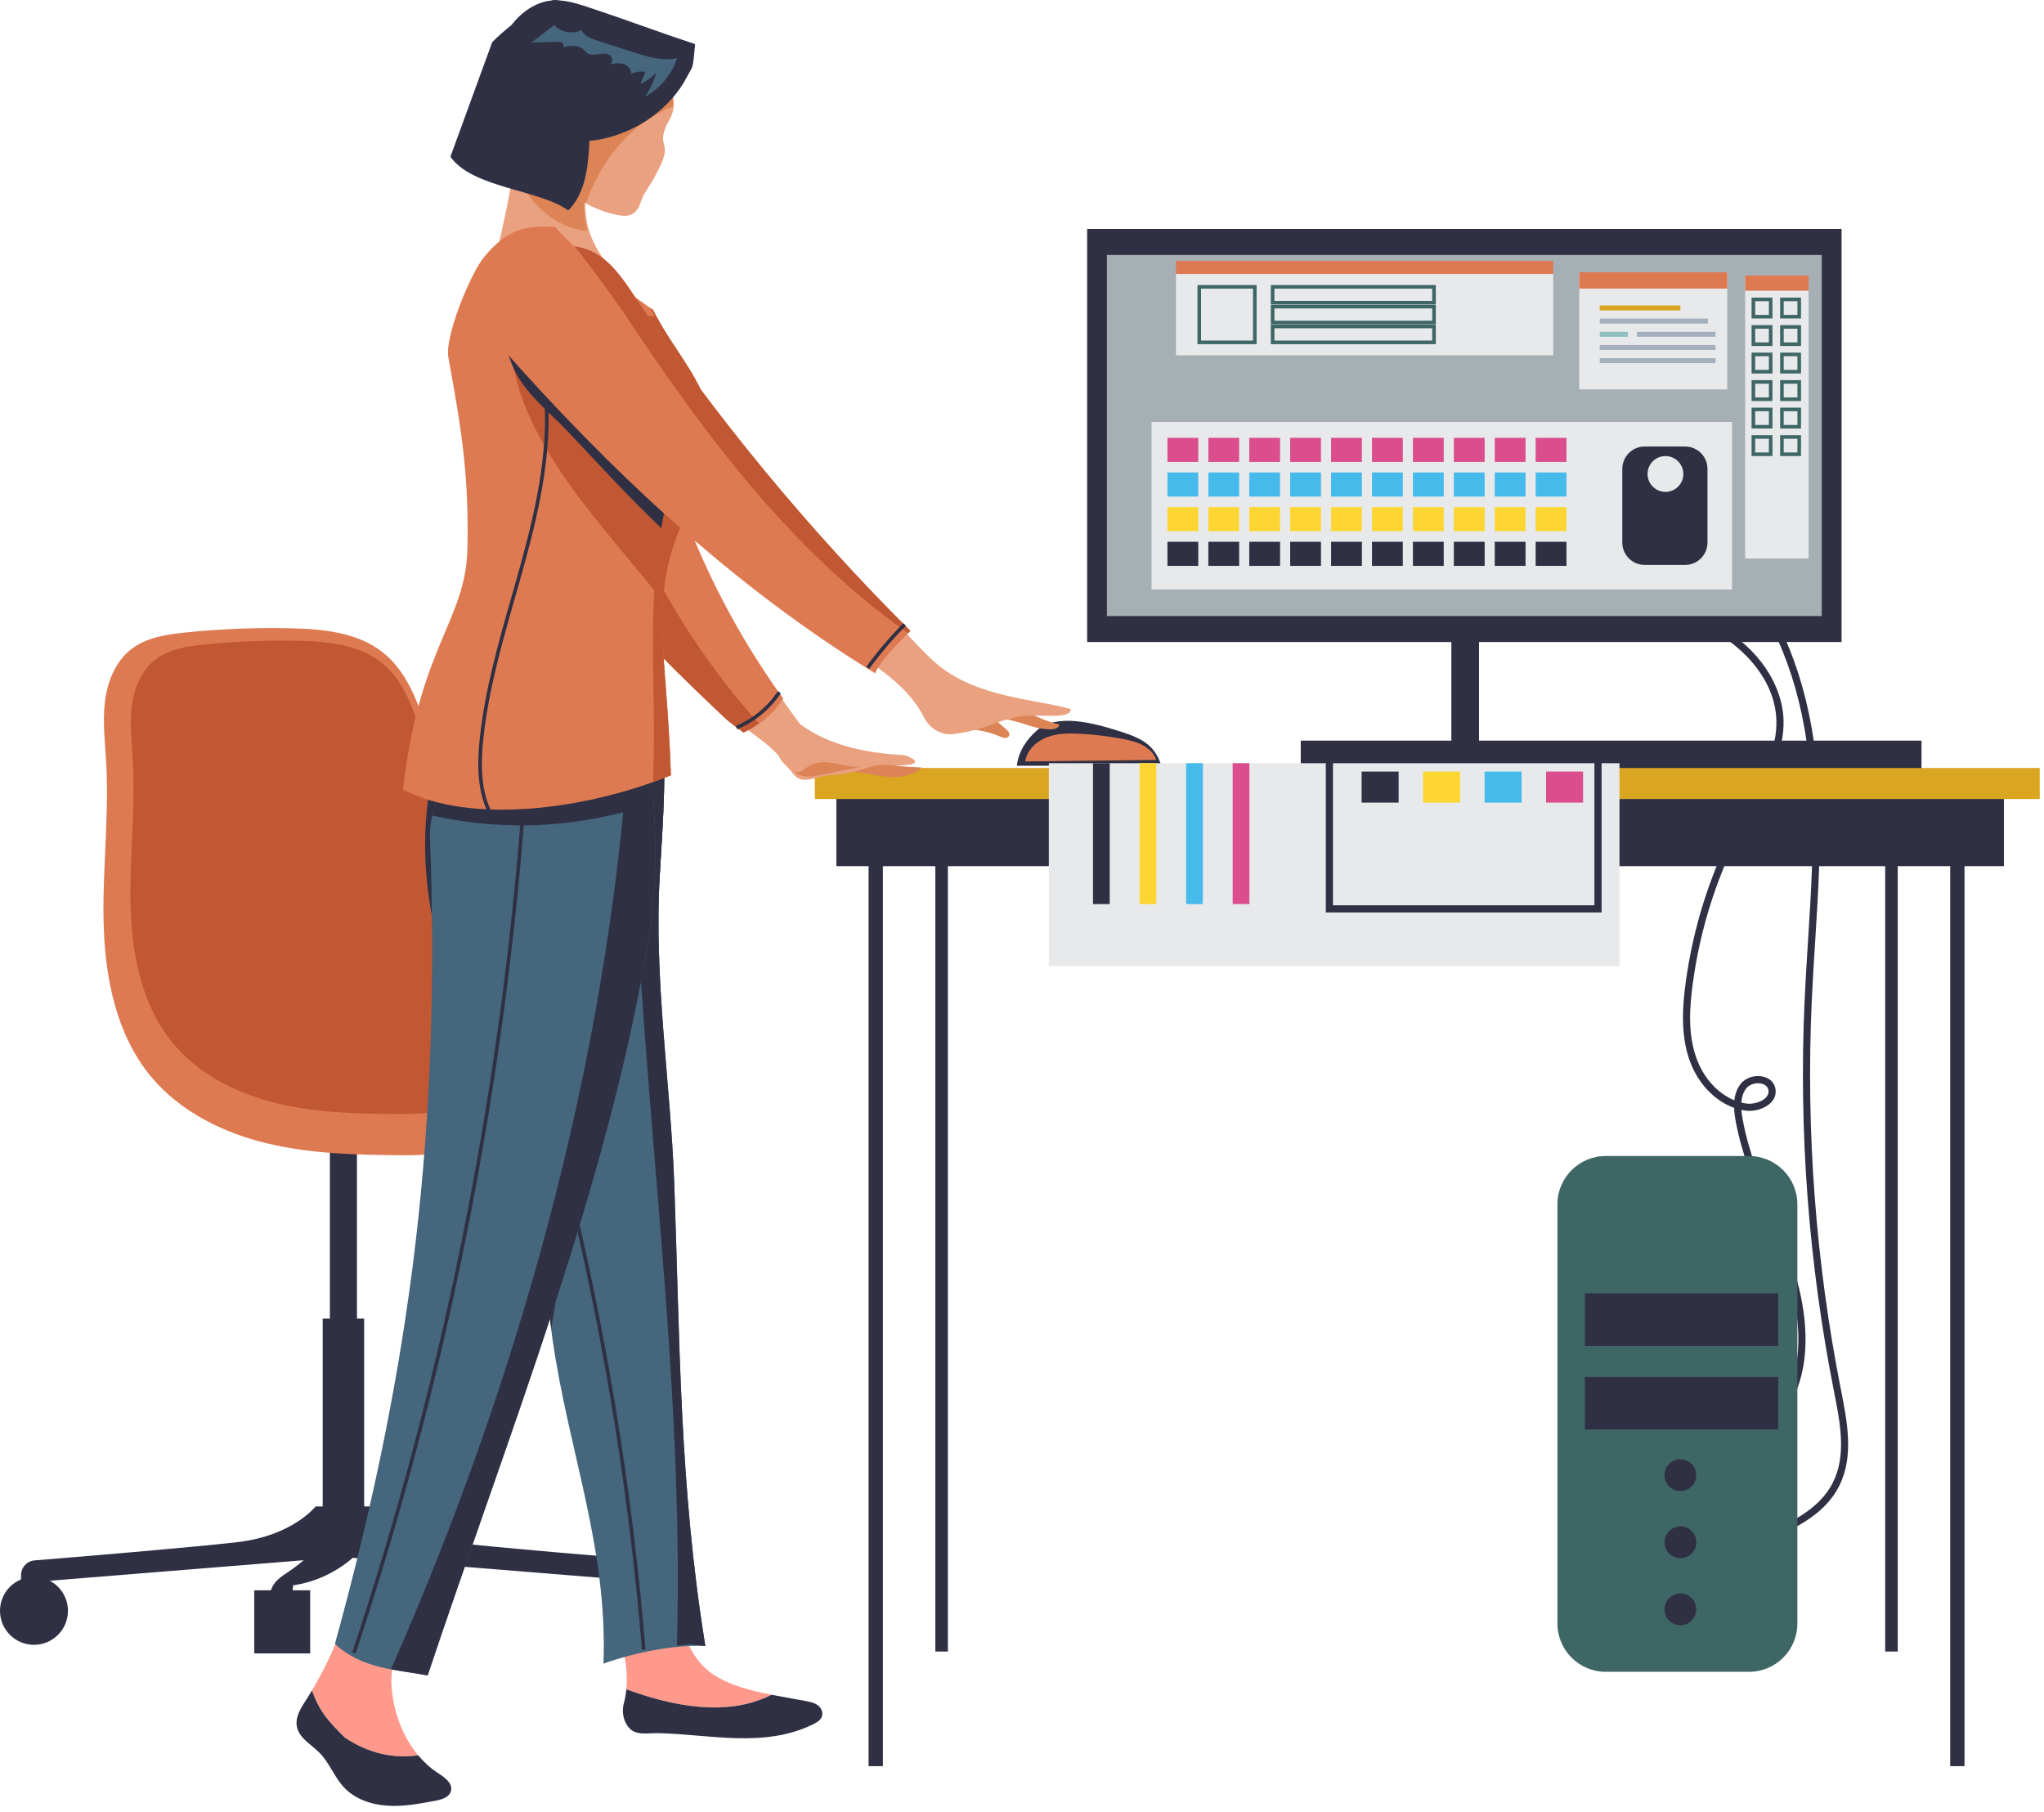 <svg width="317" height="281" viewBox="0 0 317 281" fill="none" xmlns="http://www.w3.org/2000/svg">
<path d="M5.27 244.523C2.36 244.523 0 246.883 0 249.793C0 252.704 2.36 255.063 5.27 255.063C8.181 255.063 10.54 252.704 10.54 249.793C10.54 246.883 8.181 244.523 5.27 244.523Z" fill="#2F3044"/>
<path d="M101.552 244.523C98.641 244.523 96.282 246.883 96.282 249.793C96.282 252.704 98.641 255.063 101.552 255.063C104.462 255.063 106.822 252.704 106.822 249.793C106.822 246.883 104.462 244.523 101.552 244.523Z" fill="#2F3044"/>
<path d="M45.467 245.836C48.88 245.354 52.117 243.823 54.721 241.566L103.254 245.488V244.252C103.254 243.061 102.341 242.07 101.154 241.973C94.942 241.468 76.659 239.957 69.627 239.131C61.095 238.127 57.583 233.61 57.583 233.61H56.476V204.466H55.361V162.659H51.159V204.466H50.044V233.61H48.937C48.937 233.61 45.425 238.127 36.891 239.131C29.859 239.957 11.575 241.468 5.363 241.973C4.177 242.07 3.264 243.061 3.264 244.252V245.488L47.098 241.946C46.298 242.633 45.44 243.266 44.578 243.843C43.858 244.328 43.114 244.812 42.592 245.505C42.336 245.845 42.152 246.219 42.014 246.612H39.428V256.397H48.104V246.612H45.38C45.411 246.352 45.429 246.094 45.467 245.836Z" fill="#2F3044"/>
<path d="M96.38 173.155C100.095 168.92 96.877 163.374 93.223 159.088C89.568 154.8 84.444 152.028 80.483 148.022C71.402 138.841 69.763 124.944 65.961 112.604C64.65 108.345 62.882 103.97 59.398 101.193C55.474 98.064 50.124 97.54 45.107 97.429C39.664 97.307 34.212 97.525 28.795 98.078C25.815 98.382 22.689 98.851 20.327 100.693C17.85 102.626 16.621 105.799 16.262 108.918C15.902 112.037 16.297 115.188 16.473 118.325C16.941 126.672 15.846 135.037 16.077 143.394C16.308 151.752 18.055 160.459 23.38 166.903C27.888 172.355 34.574 175.663 41.455 177.312C48.336 178.96 55.476 179.091 62.553 179.149C69.974 179.211 78.448 177.272 85.826 176.485C89.517 176.094 93.931 175.945 96.38 173.155Z" fill="#DE7A51"/>
<path d="M92.37 167.378C95.704 163.574 92.816 158.595 89.534 154.745C86.253 150.894 81.651 148.404 78.094 144.807C69.938 136.562 68.467 124.082 65.052 112.999C63.875 109.173 62.288 105.245 59.158 102.75C55.634 99.942 50.828 99.471 46.323 99.369C41.432 99.26 36.538 99.455 31.672 99.951C28.997 100.224 26.189 100.646 24.069 102.299C21.845 104.034 20.741 106.885 20.416 109.687C20.092 112.488 20.45 115.319 20.608 118.136C21.027 125.633 20.045 133.144 20.252 140.652C20.461 148.157 22.027 155.978 26.811 161.766C30.859 166.663 36.864 169.633 43.043 171.115C49.222 172.597 55.636 172.713 61.991 172.766C68.654 172.821 76.266 171.08 82.891 170.373C86.206 170.017 90.172 169.884 92.37 167.378Z" fill="#C15833"/>
<path d="M96.777 43.899C89.157 36.096 91.174 32.47 90.545 26.593L79.854 24.016C79.021 33.043 76.088 41.02 75.27 49.289C80.825 46.661 91.225 46.527 96.777 43.899Z" fill="#EAA180"/>
<path d="M91.103 35.821C90.243 32.961 90.839 29.331 90.548 26.596L80.581 25.505C80.738 26.655 80.874 27.806 80.994 28.962C83.569 32.741 86.653 35.369 91.103 35.821Z" fill="#DC8456"/>
<path d="M83 9.886C84.149 8.144 85.522 6.464 87.379 5.513C89.137 4.613 91.212 4.444 93.156 4.8C95.098 5.155 96.922 6.004 98.602 7.044C100.735 8.364 103.287 9.883 103.798 12.338C104.463 15.531 105.016 16.684 103.527 19.104C103.285 19.495 102.97 20.395 102.894 20.848C102.801 21.401 102.796 21.79 102.963 22.326C103.352 23.565 102.95 24.676 101.968 26.589C101.374 27.747 101.559 27.449 100.295 29.455C99.693 30.408 99.61 30.664 99.364 31.399C99.115 32.135 98.693 32.864 98.002 33.217C97.3 33.575 96.458 33.481 95.684 33.323C90.459 32.257 85.944 28.675 83.082 24.176C81.356 21.461 80.15 18.215 80.712 15.047C81.036 13.178 81.956 11.467 83 9.886Z" fill="#EAA180"/>
<path d="M104.452 16.462C104.514 15.342 104.181 14.183 103.796 12.338C103.285 9.883 100.732 8.364 98.6 7.044C96.92 6.004 95.096 5.153 93.154 4.8C91.212 4.444 89.137 4.613 87.377 5.513C85.52 6.464 84.147 8.144 82.998 9.886C81.954 11.467 81.034 13.178 80.703 15.045C80.141 18.213 81.345 21.459 83.074 24.174C85.002 27.207 87.693 29.8 90.834 31.508C93.298 24.956 97.347 19.395 104.452 16.462Z" fill="#DC8456"/>
<path d="M88.128 32.63C90.536 30.259 91.118 26.618 91.334 23.241C91.363 22.779 91.389 22.312 91.418 21.845C92.005 21.785 92.589 21.716 93.169 21.601C98.759 20.481 103.967 16.9 106.587 11.838C107.482 10.11 107.433 11.001 107.806 6.839C101.543 4.769 97.504 3.195 91.241 1.123C89.823 0.654 88.363 0.185 86.888 0.074C86.888 0.074 85.859 -0.099 85.475 0.085C83 0.343 80.829 1.925 79.303 3.902C78.261 4.715 77.277 5.604 76.337 6.533L69.856 24.296C73.217 29.157 83.604 29.375 88.128 32.63Z" fill="#2F3044"/>
<path d="M98.417 8.153C100.55 8.837 102.816 9.528 104.996 9.015C104.201 11.548 102.376 13.741 100.032 14.982C100.828 13.856 101.421 12.59 101.774 11.257C101.081 12.005 100.237 12.612 99.308 13.03C99.566 12.399 99.826 11.77 100.084 11.139C99.328 11.014 98.533 11.134 97.851 11.479C97.968 10.779 97.368 10.119 96.686 9.915C96.004 9.712 95.275 9.846 94.578 9.981C95.118 9.759 95.016 8.877 94.529 8.557C94.042 8.237 93.405 8.306 92.827 8.395C92.252 8.481 91.618 8.566 91.121 8.261C90.825 8.082 90.619 7.784 90.347 7.566C89.517 6.897 88.31 7.102 87.268 7.339C87.506 7.191 87.437 6.793 87.208 6.628C86.979 6.464 86.675 6.466 86.395 6.477C85.064 6.52 83.731 6.564 82.4 6.606C83.578 5.706 84.753 4.807 85.931 3.905C86.988 5.018 88.794 5.335 90.168 4.649C90.594 5.584 91.681 5.989 92.658 6.304C94.578 6.922 96.498 7.537 98.417 8.153Z" fill="#45667C"/>
<path d="M268.438 225.918L268.121 224.852C274.457 222.968 278.01 216.411 278.719 210.746C279.541 204.205 277.512 197.693 275.421 192.185C274.902 190.816 274.357 189.452 273.808 188.088C271.98 183.509 270.087 178.776 269.178 173.83C269.063 173.195 268.96 172.502 268.938 171.795C265.881 170.704 263.262 167.94 262.008 164.357C260.615 160.371 260.951 155.965 261.402 152.572C262.604 143.496 265.426 134.816 269.791 126.768C270.158 126.093 270.536 125.417 270.918 124.735C273.24 120.589 275.639 116.301 275.495 111.675C275.301 105.566 270.647 100.726 266.356 98.234C261.331 95.312 255.505 94.199 249.871 93.121L250.08 92.03C255.805 93.123 261.726 94.254 266.916 97.272C272.72 100.644 276.432 106.15 276.606 111.64C276.759 116.572 274.282 120.998 271.887 125.277C271.509 125.953 271.133 126.626 270.769 127.295C266.468 135.222 263.686 143.774 262.504 152.714C262.044 156.189 261.749 160.246 263.059 163.988C264.155 167.123 266.377 169.565 268.978 170.62C269.08 169.707 269.367 168.82 269.971 168.063C270.74 167.098 272.182 166.643 273.469 166.961C274.475 167.205 275.157 167.869 275.339 168.783C275.497 169.58 275.27 170.333 274.675 170.958C273.766 171.913 272.102 172.433 270.62 172.215C270.436 172.189 270.251 172.155 270.069 172.115C270.107 172.637 270.187 173.151 270.274 173.628C271.16 178.463 273.033 183.144 274.844 187.672C275.39 189.041 275.937 190.41 276.461 191.787C278.603 197.424 280.676 204.1 279.825 210.881C279.067 216.907 275.255 223.892 268.438 225.918ZM270.06 170.978C270.298 171.035 270.54 171.084 270.78 171.12C271.875 171.284 273.217 170.887 273.871 170.196C274.208 169.84 274.337 169.438 274.251 169.002C274.122 168.358 273.542 168.125 273.206 168.043C272.342 167.834 271.331 168.14 270.84 168.758C270.338 169.387 270.122 170.164 270.06 170.978Z" fill="#2F3044"/>
<path d="M272.513 239.467L272.109 238.431C277.255 236.418 282.06 234.252 284.253 229.915C286.393 225.689 285.395 220.652 284.431 215.782C280.49 195.855 278.954 175.492 279.868 155.229C280.008 152.165 280.201 149.104 280.394 146.04C280.894 138.192 281.407 130.076 280.925 122.12C280.156 109.42 276.828 99.033 271.031 91.248L271.92 90.584C277.85 98.544 281.252 109.133 282.036 122.053C282.52 130.078 282.003 138.23 281.503 146.111C281.309 149.168 281.116 152.223 280.978 155.28C280.07 175.454 281.594 195.728 285.513 215.538C286.475 220.388 287.555 225.849 285.242 230.417C282.874 235.103 277.87 237.371 272.513 239.467Z" fill="#2F3044"/>
<path d="M271.253 259.25H249.035C244.894 259.25 241.537 255.892 241.537 251.751V186.763C241.537 182.622 244.894 179.265 249.035 179.265H271.253C275.395 179.265 278.752 182.622 278.752 186.763V251.751C278.752 255.892 275.395 259.25 271.253 259.25Z" fill="#3E6665"/>
<path d="M263.071 228.758C263.071 230.12 261.966 231.222 260.607 231.222C259.247 231.222 258.143 230.117 258.143 228.758C258.143 227.396 259.247 226.294 260.607 226.294C261.969 226.294 263.071 227.396 263.071 228.758Z" fill="#2F3044"/>
<path d="M263.071 239.16C263.071 240.522 261.966 241.624 260.607 241.624C259.247 241.624 258.143 240.52 258.143 239.16C258.143 237.798 259.247 236.696 260.607 236.696C261.969 236.696 263.071 237.8 263.071 239.16Z" fill="#2F3044"/>
<path d="M263.071 249.565C263.071 250.927 261.966 252.029 260.607 252.029C259.247 252.029 258.143 250.927 258.143 249.565C258.143 248.203 259.247 247.101 260.607 247.101C261.969 247.101 263.071 248.203 263.071 249.565Z" fill="#2F3044"/>
<path d="M275.79 200.556H245.796V208.704H275.79V200.556Z" fill="#2F3044"/>
<path d="M275.79 213.518H245.796V221.666H275.79V213.518Z" fill="#2F3044"/>
<path d="M298.006 114.85H201.729V120.018H298.006V114.85Z" fill="#2F3044"/>
<path d="M285.604 35.501H168.602V99.562H285.604V35.501Z" fill="#2F3044"/>
<path d="M229.377 98.218H225.089V116.192H229.377V98.218Z" fill="#2F3044"/>
<path d="M282.531 39.537H171.672V95.529H282.531V39.537Z" fill="#A6AFB4"/>
<path d="M268.621 65.43H178.593V91.408H268.621V65.43Z" fill="#E8E9EB"/>
<path d="M261.34 87.602H255.07C253.153 87.602 251.599 86.047 251.599 84.132V72.711C251.599 70.794 253.153 69.241 255.07 69.241H261.34C263.257 69.241 264.81 70.796 264.81 72.711V84.132C264.813 86.047 263.257 87.602 261.34 87.602Z" fill="#2F3044"/>
<path d="M185.834 67.894H181.057V71.631H185.834V67.894Z" fill="#DA4E8D"/>
<path d="M192.177 67.894H187.4V71.631H192.177V67.894Z" fill="#DA4E8D"/>
<path d="M198.523 67.894H193.746V71.631H198.523V67.894Z" fill="#DA4E8D"/>
<path d="M204.868 67.894H200.091V71.631H204.868V67.894Z" fill="#DA4E8D"/>
<path d="M211.214 67.894H206.437V71.631H211.214V67.894Z" fill="#DA4E8D"/>
<path d="M217.559 67.894H212.782V71.631H217.559V67.894Z" fill="#DA4E8D"/>
<path d="M223.905 67.894H219.128V71.631H223.905V67.894Z" fill="#DA4E8D"/>
<path d="M230.25 67.894H225.473V71.631H230.25V67.894Z" fill="#DA4E8D"/>
<path d="M236.594 67.894H231.817V71.631H236.594V67.894Z" fill="#DA4E8D"/>
<path d="M242.939 67.894H238.162V71.631H242.939V67.894Z" fill="#DA4E8D"/>
<path d="M185.834 73.267H181.057V77.004H185.834V73.267Z" fill="#46BAEB"/>
<path d="M192.177 73.267H187.4V77.004H192.177V73.267Z" fill="#46BAEB"/>
<path d="M198.523 73.267H193.746V77.004H198.523V73.267Z" fill="#46BAEB"/>
<path d="M204.868 73.267H200.091V77.004H204.868V73.267Z" fill="#46BAEB"/>
<path d="M211.214 73.267H206.437V77.004H211.214V73.267Z" fill="#46BAEB"/>
<path d="M217.559 73.267H212.782V77.004H217.559V73.267Z" fill="#46BAEB"/>
<path d="M223.905 73.267H219.128V77.004H223.905V73.267Z" fill="#46BAEB"/>
<path d="M230.25 73.267H225.473V77.004H230.25V73.267Z" fill="#46BAEB"/>
<path d="M236.594 73.267H231.817V77.004H236.594V73.267Z" fill="#46BAEB"/>
<path d="M242.939 73.267H238.162V77.004H242.939V73.267Z" fill="#46BAEB"/>
<path d="M185.834 78.639H181.057V82.376H185.834V78.639Z" fill="#FDD633"/>
<path d="M192.177 78.639H187.4V82.376H192.177V78.639Z" fill="#FDD633"/>
<path d="M198.523 78.639H193.746V82.376H198.523V78.639Z" fill="#FDD633"/>
<path d="M204.868 78.639H200.091V82.376H204.868V78.639Z" fill="#FDD633"/>
<path d="M211.214 78.639H206.437V82.376H211.214V78.639Z" fill="#FDD633"/>
<path d="M217.559 78.639H212.782V82.376H217.559V78.639Z" fill="#FDD633"/>
<path d="M223.905 78.639H219.128V82.376H223.905V78.639Z" fill="#FDD633"/>
<path d="M230.25 78.639H225.473V82.376H230.25V78.639Z" fill="#FDD633"/>
<path d="M236.594 78.639H231.817V82.376H236.594V78.639Z" fill="#FDD633"/>
<path d="M242.939 78.639H238.162V82.376H242.939V78.639Z" fill="#FDD633"/>
<path d="M185.834 84.014H181.057V87.751H185.834V84.014Z" fill="#2F3044"/>
<path d="M192.177 84.014H187.4V87.751H192.177V84.014Z" fill="#2F3044"/>
<path d="M198.523 84.014H193.746V87.751H198.523V84.014Z" fill="#2F3044"/>
<path d="M204.868 84.014H200.091V87.751H204.868V84.014Z" fill="#2F3044"/>
<path d="M211.214 84.014H206.437V87.751H211.214V84.014Z" fill="#2F3044"/>
<path d="M217.559 84.014H212.782V87.751H217.559V84.014Z" fill="#2F3044"/>
<path d="M223.905 84.014H219.128V87.751H223.905V84.014Z" fill="#2F3044"/>
<path d="M230.25 84.014H225.473V87.751H230.25V84.014Z" fill="#2F3044"/>
<path d="M236.594 84.014H231.817V87.751H236.594V84.014Z" fill="#2F3044"/>
<path d="M242.939 84.014H238.162V87.751H242.939V84.014Z" fill="#2F3044"/>
<path d="M261.066 73.5C261.066 75.033 259.824 76.275 258.291 76.275C256.758 76.275 255.516 75.033 255.516 73.5C255.516 71.967 256.758 70.725 258.291 70.725C259.824 70.727 261.066 71.969 261.066 73.5Z" fill="#E8E9EB"/>
<path d="M267.876 42.226H244.925V60.384H267.876V42.226Z" fill="#E8E9EB"/>
<path d="M267.876 42.226H244.925V44.747H267.876V42.226Z" fill="#DE7A51"/>
<path d="M260.6 47.367H248.105V48.133H260.6V47.367Z" fill="#DAA520"/>
<path d="M264.888 49.411H248.105V50.177H264.888V49.411Z" fill="#A4B0BC"/>
<path d="M266.057 51.455H253.85V52.222H266.057V51.455Z" fill="#A4B0BC"/>
<path d="M252.482 51.455H248.105V52.222H252.482V51.455Z" fill="#91BFBF"/>
<path d="M266.059 53.499H248.105V54.266H266.059V53.499Z" fill="#A4B0BC"/>
<path d="M266.059 55.543H248.105V56.309H266.059V55.543Z" fill="#A4B0BC"/>
<path d="M240.89 42.479H182.377V55.09H240.89V42.479Z" fill="#E8E9EB"/>
<path d="M240.89 40.462H182.377V42.479H240.89V40.462Z" fill="#DE7A51"/>
<path d="M194.883 53.368H185.714V44.199H194.883V53.368ZM186.269 52.812H194.328V44.754H186.269V52.812Z" fill="#3E6665"/>
<path d="M222.678 47.216H197.09V44.199H222.678V47.216ZM197.647 46.66H222.125V44.754H197.647V46.66Z" fill="#3E6665"/>
<path d="M222.678 50.291H197.09V47.273H222.678V50.291ZM197.647 49.735H222.125V47.829H197.647V49.735Z" fill="#3E6665"/>
<path d="M222.678 53.368H197.09V50.351H222.678V53.368ZM197.647 52.813H222.125V50.906H197.647V52.813Z" fill="#3E6665"/>
<path d="M280.485 42.73H270.649V86.615H280.485V42.73Z" fill="#E8E9EB"/>
<path d="M280.485 42.73H270.649V45.083H280.485V42.73Z" fill="#DE7A51"/>
<path d="M274.886 49.387H271.649V46.15H274.886V49.387ZM272.205 48.831H274.331V46.705H272.205V48.831Z" fill="#3E6665"/>
<path d="M274.886 53.653H271.649V50.415H274.886V53.653ZM272.205 53.097H274.331V50.971H272.205V53.097Z" fill="#3E6665"/>
<path d="M274.886 57.919H271.649V54.682H274.886V57.919ZM272.205 57.363H274.331V55.237H272.205V57.363Z" fill="#3E6665"/>
<path d="M274.886 62.187H271.649V58.95H274.886V62.187ZM272.205 61.631H274.331V59.505H272.205V61.631Z" fill="#3E6665"/>
<path d="M274.886 66.452H271.649V63.215H274.886V66.452ZM272.205 65.897H274.331V63.77H272.205V65.897Z" fill="#3E6665"/>
<path d="M274.886 70.721H271.649V67.483H274.886V70.721ZM272.205 70.165H274.331V68.039H272.205V70.165Z" fill="#3E6665"/>
<path d="M279.314 49.387H276.077V46.15H279.314V49.387ZM276.632 48.831H278.759V46.705H276.632V48.831Z" fill="#3E6665"/>
<path d="M279.314 53.653H276.077V50.415H279.314V53.653ZM276.632 53.097H278.759V50.971H276.632V53.097Z" fill="#3E6665"/>
<path d="M279.314 57.919H276.077V54.682H279.314V57.919ZM276.632 57.363H278.759V55.237H276.632V57.363Z" fill="#3E6665"/>
<path d="M279.314 62.187H276.077V58.95H279.314V62.187ZM276.632 61.631H278.759V59.505H276.632V61.631Z" fill="#3E6665"/>
<path d="M279.314 66.452H276.077V63.215H279.314V66.452ZM276.632 65.897H278.759V63.77H276.632V65.897Z" fill="#3E6665"/>
<path d="M279.314 70.721H276.077V67.483H279.314V70.721ZM276.632 70.165H278.759V68.039H276.632V70.165Z" fill="#3E6665"/>
<path d="M310.784 121.08H129.707V134.318H310.784V121.08Z" fill="#2F3044"/>
<path d="M316.338 119.092H126.374V123.906H316.338V119.092Z" fill="#DAA520"/>
<path d="M136.928 127.979H134.706V273.878H136.928V127.979Z" fill="#2F3044"/>
<path d="M304.674 127.979H302.452V273.878H304.674V127.979Z" fill="#2F3044"/>
<path d="M147.008 127.979H145.057V256.104H147.008V127.979Z" fill="#2F3044"/>
<path d="M294.318 127.979H292.367V256.104H294.318V127.979Z" fill="#2F3044"/>
<path d="M180.115 118.74C179.013 115.339 176.92 114.423 173.265 113.281C169.402 112.075 163.932 110.62 160.845 113.239C159.197 114.639 157.915 116.61 157.71 118.74H180.115Z" fill="#2F3044"/>
<path d="M167.524 113.786C165.773 113.692 163.971 113.701 162.336 114.334C160.701 114.968 159.257 116.345 158.997 118.078C165.778 118 172.556 117.92 179.337 117.843C178.98 116.823 178.133 116.03 177.176 115.528C176.218 115.025 175.147 114.783 174.085 114.581C171.919 114.17 169.726 113.903 167.524 113.786Z" fill="#DE7A51"/>
<path d="M119.667 262.807C116.423 262.174 113.172 261.338 110.682 259.703C106.816 257.166 105.309 252.156 104.738 247.443C101.528 247.719 97.842 248.401 94.631 248.676C95.9 252.922 97.586 257.539 97.142 261.967C104.398 264.604 112.77 266.3 119.667 262.807Z" fill="#FF998B"/>
<path d="M126.845 264.442C126.298 264.036 125.587 263.9 124.901 263.767C123.246 263.447 121.457 263.158 119.666 262.809C112.77 266.302 104.398 264.605 97.142 261.969C97.071 262.68 96.951 263.387 96.757 264.087C96.357 265.544 96.731 267.231 97.795 268.168C98.879 269.126 100.605 268.728 102.116 268.762C110.01 268.933 118.435 271.112 126.034 267.42C126.583 267.153 127.176 266.837 127.425 266.284C127.725 265.613 127.392 264.849 126.845 264.442Z" fill="#2F3044"/>
<path d="M102.654 110.847H70.433C69.203 113.204 68.241 115.677 67.574 118.168C65.372 126.384 65.548 134.915 67.174 142.934C68.9 151.443 77.259 160.106 83.14 186.141C84.524 192.269 84.513 199.361 85.686 207.64C88.139 224.95 94.271 239.965 93.591 257.981C98.284 256.304 104.54 255.017 109.391 255.228C105.322 230.231 105.449 207.397 104.563 183.344C103.998 168 101.365 151.795 102.343 135.407C102.83 127.239 103.443 118.854 102.654 110.847Z" fill="#45667C"/>
<path d="M99.559 255.835C97.662 232.788 94.004 209.697 88.69 187.206L89.23 187.077C94.551 209.597 98.213 232.713 100.112 255.788L99.559 255.835Z" fill="#2F3044"/>
<path d="M102.343 135.406C102.83 127.239 103.443 118.856 102.654 110.849H70.433C69.203 113.206 68.24 115.679 67.574 118.17C65.372 126.386 65.548 134.918 67.174 142.936C68.9 151.446 77.259 160.109 83.14 186.144C84.438 191.883 84.522 198.479 85.489 206.089C88.555 185.695 95.267 169.684 99.628 151.208C100.428 148.52 101.89 143.007 102.343 135.406Z" fill="#2F3044"/>
<path d="M109.391 255.228C105.323 230.233 105.449 207.397 104.563 183.344C103.998 168 101.366 151.795 102.343 135.406C102.83 127.239 103.443 118.856 102.654 110.849H98.006C97.537 159.444 106.311 206.924 104.987 255.208C107.496 254.786 107.182 255.131 109.391 255.228Z" fill="#2F3044"/>
<path d="M64.857 272.2C62.446 269.334 61.071 265.55 60.742 261.778C60.293 256.628 63.237 251.84 64.888 246.938C61.871 246.225 57.829 244.741 54.81 244.028C54.276 250.271 51.608 256.783 48.371 262.149C49.628 265.577 50.964 266.944 53.468 269.445C57.314 272.009 61.157 272.722 64.857 272.2Z" fill="#FF998B"/>
<path d="M67.907 274.935C66.748 274.182 65.739 273.247 64.857 272.2C61.157 272.722 57.314 272.007 53.468 269.445C50.966 266.941 49.629 265.577 48.371 262.149C48.115 262.573 47.867 263.002 47.596 263.418C46.725 264.748 45.729 266.235 46.051 267.792C46.42 269.572 48.293 270.527 49.569 271.82C51.104 273.376 51.846 275.569 53.339 277.164C55.045 278.988 57.585 279.848 60.075 280.01C62.566 280.172 65.052 279.71 67.507 279.248C68.505 279.061 69.694 278.704 69.942 277.719C70.251 276.52 68.943 275.609 67.907 274.935Z" fill="#2F3044"/>
<path d="M72.502 106.643C73.122 112.046 66.481 124.084 66.679 129.485C68.336 174.53 63.99 211.179 51.944 254.922C56.225 258.899 61.622 258.881 66.321 259.816C78.512 223.234 94.251 184.106 100.495 146.058C102.572 133.398 101.383 124.544 100.159 109.556L72.502 106.643Z" fill="#45667C"/>
<path d="M55.161 256.39L54.634 256.214C68.505 214.429 77.292 170.984 80.749 127.085L81.302 127.13C77.841 171.07 69.045 214.56 55.161 256.39Z" fill="#2F3044"/>
<path d="M101.361 124.551C101.083 120.076 100.623 115.261 100.159 109.556L72.502 106.645C73.024 111.193 68.414 120.429 67.056 126.464C78.799 129.107 90.474 128.234 101.361 124.551Z" fill="#2F3044"/>
<path d="M100.159 109.556L97.893 109.318C95.324 160.102 81.545 211.506 60.633 258.868C62.564 259.234 64.495 259.454 66.321 259.819C78.512 223.237 94.251 184.108 100.495 146.06C102.572 133.398 101.383 124.544 100.159 109.556Z" fill="#2F3044"/>
<path d="M135.346 117.83C137.743 118.787 140.378 118.905 142.958 119.014C141.874 120.043 140.332 120.465 138.836 120.5C137.343 120.536 135.866 120.223 134.395 119.965C132.924 119.707 131.413 119.501 129.94 119.752C130.678 119.365 131.416 118.978 132.153 118.592L135.346 117.83Z" fill="#DC8456"/>
<path d="M141.056 117.392C140.634 117.128 140.109 117.101 139.612 117.068C134.144 116.719 128.507 115.557 124.103 112.302C123.29 111.255 121.731 109.025 120.955 107.952C119.424 110.191 118.222 111.906 115.758 113.04C117.609 114.408 119.682 115.835 120.857 117.328C121.033 118.09 122.208 118.903 122.675 119.567C123.673 120.985 124.501 121.154 126.179 120.72C128.951 120.003 129.76 120.247 131.435 119.912C134.273 119.341 135.366 118.354 138.241 118.681C138.765 118.741 141.54 118.721 141.833 118.281C142.113 117.865 141.48 117.657 141.056 117.392Z" fill="#EAA180"/>
<path d="M127.476 120.145C126.725 120.301 125.965 120.456 125.199 120.427C124.432 120.398 123.648 120.167 123.09 119.639C123.504 119.83 124.001 119.716 124.404 119.501C124.806 119.285 125.15 118.976 125.543 118.745C126.728 118.05 128.21 118.137 129.56 118.385C130.911 118.636 132.271 119.03 133.637 118.874C131.584 119.296 129.531 119.721 127.476 120.145Z" fill="#DC8456"/>
<path d="M121.479 108.345C111.177 94.085 103.956 77.597 100.646 60.314C100.015 57.026 99.517 53.686 98.335 50.554C97.155 47.421 95.204 44.45 92.316 42.755C89.43 41.06 85.506 40.895 82.856 42.94C80.465 44.784 79.527 47.954 79.192 50.956C78.572 56.495 79.519 62.1 80.978 67.479C86.037 86.1 98.561 98.178 112.439 111.36C113.119 112.007 114.399 112.924 115.31 113.6C117.88 112.418 119.882 110.682 121.479 108.345Z" fill="#DE7A51"/>
<path d="M82.856 42.94C80.465 44.784 79.527 47.954 79.192 50.956C78.572 56.495 79.519 62.1 80.978 67.479C86.037 86.1 98.561 98.178 112.439 111.36C113.119 112.007 114.399 112.924 115.31 113.6C116.176 113.202 116.956 112.715 117.698 112.191C99.988 92.535 90.652 67.875 85.262 41.762C84.4 42.004 83.578 42.384 82.856 42.94Z" fill="#C15833"/>
<path d="M114.33 113.093L114.114 112.582C116.743 111.473 119.06 109.558 120.64 107.188L121.102 107.496C119.464 109.956 117.058 111.944 114.33 113.093Z" fill="#2F3044"/>
<path d="M86.035 35.154C84.989 35.119 83.906 35.11 82.678 35.219C79.365 35.51 77.141 37.378 75.086 39.847C72.964 42.397 68.945 52.204 69.531 55.399C71.571 66.537 72.737 73.722 72.493 85.022C72.249 96.325 65.088 100.02 62.495 122.422C72.662 127.794 90.443 125.733 104.049 120.227C103.401 100.038 100.488 92.921 106.025 80.495C107.977 76.111 110.553 71.727 110.424 66.973C110.235 59.976 104.358 54.439 101.283 48.061C95.771 44.259 90.583 40.058 86.035 35.154Z" fill="#DE7A51"/>
<path d="M79.076 48.983C78.028 66.097 91.589 79.124 102.798 93.188C103.065 89.057 103.952 85.149 106.027 80.497C107.98 76.113 110.555 71.73 110.426 66.975C110.246 60.318 104.92 54.981 101.756 48.983H79.076Z" fill="#C15833"/>
<path d="M79.052 55.546C80.547 60.396 84.591 63.269 88.092 66.941C93.14 72.238 96.369 75.98 103.552 82.865C104.118 81.348 104.436 81.103 105.005 79.586C94.904 71.243 85.535 62.016 77.039 52.042C77.452 52.626 77.865 53.213 78.279 53.797L79.052 55.546Z" fill="#2F3044"/>
<path d="M75.626 125.917C73.882 122.213 74.055 117.91 74.402 114.577C75.184 107.085 77.286 99.713 79.319 92.586C79.843 90.75 80.365 88.915 80.867 87.078C83.275 78.27 85.346 68.812 84.215 59.323L84.766 59.258C85.908 68.841 83.824 78.362 81.403 87.224C80.9 89.064 80.376 90.901 79.852 92.737C77.823 99.842 75.728 107.19 74.953 114.635C74.613 117.896 74.442 122.1 76.126 125.679L75.626 125.917Z" fill="#2F3044"/>
<path d="M100.823 47.74C104.567 54.028 108.338 60.258 106.918 64.593C98.722 89.602 102.121 101.037 101.272 121.189C102.201 120.916 103.13 120.602 104.052 120.229C103.403 100.04 100.49 92.923 106.027 80.496C107.98 76.113 110.555 71.729 110.426 66.975C110.237 59.978 104.36 54.441 101.286 48.063C101.13 47.956 100.977 47.847 100.823 47.74Z" fill="#C15833"/>
<path d="M154.033 111.36C154.695 111.929 155.36 112.496 156.022 113.064C156.324 113.324 156.657 113.695 156.515 114.067C156.417 114.318 156.124 114.444 155.857 114.438C155.588 114.429 155.337 114.315 155.091 114.209C152.893 113.271 150.461 112.9 148.083 113.138C149.572 112.042 152.216 111.707 154.033 111.36Z" fill="#DC8456"/>
<path d="M149.334 110.467C149.385 110.334 149.49 110.232 149.597 110.138C150.91 108.994 152.778 108.659 154.507 108.872C156.235 109.085 157.862 109.787 159.444 110.512C161.028 111.236 162.616 111.998 164.32 112.347C163.974 113.371 162.565 113.089 161.621 112.991C160.679 112.891 159.777 112.565 158.873 112.276C156.273 111.445 153.52 110.907 150.816 111.274C150.476 111.32 150.121 111.378 149.799 111.263C149.479 111.149 149.212 110.789 149.334 110.467Z" fill="#DC8456"/>
<path d="M166.069 109.958C166.007 111.718 161.079 110.605 158.186 111.114C153.993 111.851 152.893 113.22 147.81 113.833C145.899 114.064 144.14 112.918 143.278 111.196C141.327 107.303 137.494 104.366 133.764 101.902C129.174 98.869 124.166 95.803 121.85 90.815C126.236 89.642 130.92 89.087 134.399 91.999C137.881 94.912 141.613 99.711 145.013 102.718C151.178 108.17 160.35 108.336 166.069 109.958Z" fill="#EAA180"/>
<path d="M141.185 97.829C139.578 99.493 136.606 102.275 135.715 104.41C113.712 90.933 94.678 73.056 77.617 53.698C76.101 51.978 74.537 50.118 74.177 47.854C73.753 45.186 75.175 42.455 77.299 40.787C79.423 39.118 82.142 38.378 84.829 38.103C87.15 37.865 89.577 37.958 91.692 38.943C94.613 40.302 96.524 43.124 98.317 45.801C110.764 64.369 125.25 81.963 141.185 97.829Z" fill="#DE7A51"/>
<path d="M140.822 98.2C140.945 98.076 141.076 97.945 141.187 97.829C125.252 81.963 110.766 64.369 98.322 45.801C96.528 43.126 94.615 40.302 91.696 38.943C90.892 38.569 90.034 38.354 89.161 38.207C91.672 41.46 94.129 44.786 96.537 48.21C108.857 66.793 122.261 85.021 140.822 98.2Z" fill="#C15833"/>
<path d="M134.801 103.722L134.352 103.397C136.09 101.007 138.025 98.734 140.102 96.643L140.498 97.034C138.438 99.105 136.523 101.356 134.801 103.722Z" fill="#2F3044"/>
<path d="M251.164 118.35H162.663V149.826H251.164V118.35Z" fill="#E8E9EB"/>
<path d="M172.105 118.35H169.513V140.197H172.105V118.35Z" fill="#2F3044"/>
<path d="M179.326 118.35H176.734V140.197H179.326V118.35Z" fill="#FDD633"/>
<path d="M186.547 118.35H183.954V140.197H186.547V118.35Z" fill="#46BAEB"/>
<path d="M193.768 118.35H191.175V140.197H193.768V118.35Z" fill="#DA4E8D"/>
<path d="M216.91 119.647H211.172V124.462H216.91V119.647Z" fill="#2F3044"/>
<path d="M226.446 119.647H220.707V124.462H226.446V119.647Z" fill="#FDD633"/>
<path d="M235.982 119.647H230.243V124.462H235.982V119.647Z" fill="#46BAEB"/>
<path d="M245.516 119.647H239.777V124.462H245.516V119.647Z" fill="#DA4E8D"/>
<path d="M248.387 141.494H205.617V117.981H206.728V140.383H247.276V117.981H248.387V141.494Z" fill="#2F3044"/>
</svg>
